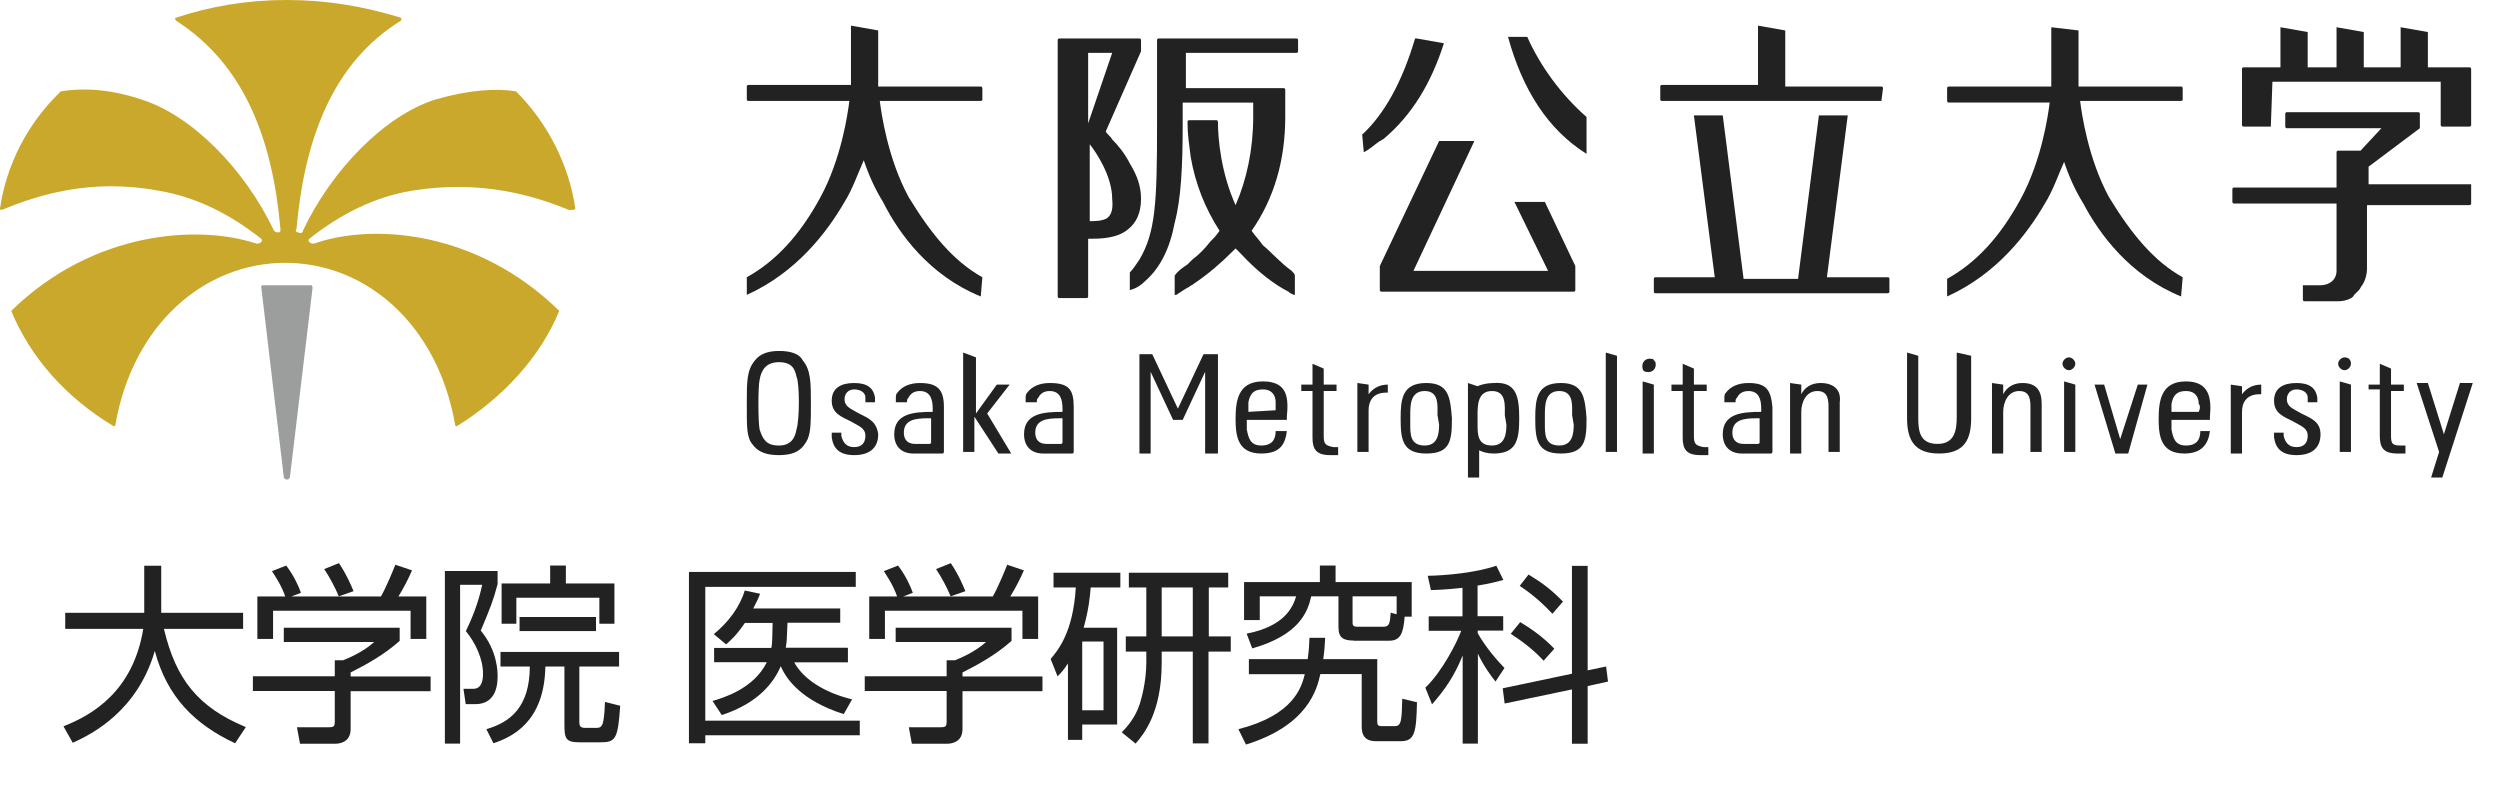 <?xml version="1.0" encoding="UTF-8"?>
<svg id="_レイヤー_2" data-name="レイヤー 2" xmlns="http://www.w3.org/2000/svg" viewBox="0 0 156 50">
  <defs>
    <style>
      .cls-1 {
        fill: none;
      }

      .cls-1, .cls-2, .cls-3, .cls-4 {
        stroke-width: 0px;
      }

      .cls-2 {
        fill: #9b9e9c;
      }

      .cls-3 {
        fill: #222;
      }

      .cls-4 {
        fill: #caa82b;
      }
    </style>
  </defs>
  <g id="_レイヤー1" data-name="レイヤー1">
    <g>
      <g id="_レイヤー_1-2" data-name=" レイヤー 1-2">
        <g id="_ページ2" data-name=" ページ2">
          <rect class="cls-1" width="156" height="50"/>
          <path class="cls-4" d="m35.9,13c-.4-2.7-1.7-5.3-3.7-7.3h0c-1.2-.2-2.9-.1-5,.5-3.2,1-6.5,4.4-8.3,8.2,0,.1-.1.2-.3.1-.1,0-.2-.1-.1-.2.5-5.7,2.3-10.4,6.5-13h0q.1-.1,0-.2c-2.3-.7-4.6-1.1-7.1-1.1s-4.8.4-6.9,1.1c-.1,0-.1.1,0,.2h0c4.2,2.7,6,7.3,6.5,13,0,.1,0,.2-.1.2s-.2,0-.3-.1c-1.8-3.8-5.1-7.2-8.3-8.2-2.1-.7-3.8-.7-5-.5h0C1.7,7.7.4,10.3,0,13q0,.1.1.1H.1c2.2-.9,5.5-2,9.8-1.2,2.4.4,4.5,1.5,6.4,3q.1.1,0,.2c-.1.1-.2.1-.3.1-3.6-1.2-10.2-.8-15.3,4.2h0c1.2,2.9,3.4,5.4,6.4,7.2q.1,0,.1-.1c1.1-6.3,5.6-10.1,10.6-10.1s9.5,3.8,10.6,10.1c0,.1.1.1.1.1,2.9-1.8,5.2-4.3,6.4-7.2h0c-5.1-5-11.6-5.5-15.3-4.2-.1,0-.2,0-.3-.1-.1-.1,0-.2,0-.2,1.9-1.5,4-2.6,6.4-3,4.3-.7,7.6.3,9.8,1.2q1.4.6,0,0c.3,0,.4,0,.4-.1"/>
          <path class="cls-2" d="m19.4,17.8h-3c-.1,0-.1.1-.1.1l1.4,11.8c0,.3.4.3.4,0l1.4-11.7c0-.1,0-.2-.1-.2"/>
          <path class="cls-3" d="m153.5,23.9h0l-1,3.2h0l-1-3.2h-.7l1.4,4.3h0l-.5,1.6h.7l1.9-5.9h-.8Z"/>
          <path class="cls-3" d="m143.6,25.8c-.5-.3-.9-.4-.9-.9,0-.3.2-.6.6-.6s.7.2.7.5v.3h.6v-.3c-.1-.6-.5-.9-1.3-.9s-1.4.3-1.4,1.1.6,1,1.2,1.3c.5.3.9.4.9.9,0,.4-.2.7-.7.7s-.7-.3-.8-.7v-.2h-.6v.3c.1.7.5,1.1,1.4,1.1s1.5-.4,1.5-1.3c0-.8-.6-1-1.2-1.3"/>
          <path class="cls-3" d="m122.1,22h0v4c0,.8-.1,1.7-1.2,1.7s-1.2-.8-1.2-1.6v-3.9h0l-.7-.2h0v4.1c0,1.4.5,2.2,2,2.2,1.6,0,2-.9,2-2.2v-3.9h0l-.9-.2h0Z"/>
          <path class="cls-3" d="m137.2,25.7h-1.7v-.5c.1-.5.3-.8.9-.8s.8.4.8.8c.1.1.1.3,0,.5.1,0,0,0,0,0m-.8-1.9c-1.6,0-1.7,1.3-1.7,2.4s.2,2.1,1.6,2.1c1.1,0,1.5-.6,1.6-1.4h-.6c0,.5-.2.9-.9.9s-.8-.5-.9-1v-.6h2.4v-.2c.1-1.1,0-2.2-1.5-2.2"/>
          <path class="cls-3" d="m126.2,23.9c-.6,0-1,.3-1.2.7v-.6h0l-.7-.1h0v4.4h.7v-2.6c0-.6.3-1.3,1-1.3s.7.6.7,1.1v2.7h.7v-3c0-.8-.3-1.3-1.2-1.3"/>
          <path class="cls-3" d="m133.4,24h0l-1.1,3.4h0l-1-3.4h-.6l1.3,4.3h.8l1.2-4.3h-.6Z"/>
          <path class="cls-3" d="m149.2,27.2v-2.8h.8v-.4h-.8v-1h0l-.7-.3h0v1.3h-.7v.3h.7v2.9c0,.7.2,1.1,1.1,1.1h.5v-.5h-.3c-.5,0-.6-.1-.6-.6"/>
          <path class="cls-3" d="m128.8,23.8s-.1,0,0,0v4.4h.7v-4.2h0l-.7-.2h0Z"/>
          <path class="cls-3" d="m129.1,22.3c-.2,0-.4.2-.4.4s.2.4.4.4.4-.2.4-.4-.2-.4-.4-.4"/>
          <path class="cls-3" d="m146,23.8h0v4.4h.7v-4.2h0l-.7-.2h0Z"/>
          <path class="cls-3" d="m146.3,22.3c-.2,0-.4.2-.4.4s.2.4.4.4.4-.2.4-.4-.1-.4-.4-.4"/>
          <path class="cls-3" d="m141.1,24c-.5,0-.9.2-1.2.6h0v-.5h0l-.7-.1h0v4.3h.7v-2.6c0-.6.3-1.1,1.1-1.1h.1v-.6q.1,0,0,0h0Z"/>
          <path class="cls-3" d="m49.7,26.8c-.1.6-.4,1-1.1,1-.8,0-1-.4-1.2-1-.1-.5-.1-2.7,0-3.1.1-.6.4-1.1,1.2-1.1s1,.4,1.1.9c.2.4.2,2.7,0,3.3m-1.1-4.9c-.7,0-1.2.2-1.5.6-.5.6-.5,1.3-.5,2.7s0,1.8.2,2.3c.3.5.7.9,1.8.9s1.5-.4,1.8-1c.2-.5.2-1.1.2-2.2,0-1.3,0-2.1-.5-2.7-.2-.4-.7-.6-1.5-.6"/>
          <path class="cls-3" d="m53.6,25.8c-.5-.3-.9-.4-.9-.9,0-.3.2-.6.6-.6s.7.2.7.5v.3h.6v-.3c-.1-.6-.5-.9-1.3-.9s-1.4.3-1.4,1.1.6,1,1.2,1.3c.5.3.9.4.9.9,0,.4-.2.7-.7.7s-.7-.3-.8-.7v-.2h-.6v.3c.1.7.5,1.1,1.4,1.1s1.5-.4,1.5-1.3c-.1-.8-.6-1-1.2-1.3"/>
          <path class="cls-3" d="m61.6,25.8l1.4-1.8h-.8l-1.3,1.8v-3.5h0l-.8-.3h0v6.2h.7v-2.2l1.5,2.3h.8l-1.5-2.5h0"/>
          <path class="cls-3" d="m58.1,27.6c0,.1-.1.1-.1.1h-.9c-.5,0-.7-.3-.7-.7,0-.8.7-.9,1.5-.9h.2v1.5h0Zm-.7-3.7c-.6,0-1.1.2-1.4.6-.1.1-.1.2-.1.4v.2h.7v-.1h0q0-.1.1-.2c.1-.2.3-.4.7-.4.7,0,.8.6.8,1.1v.2c-1.2,0-2.4.1-2.4,1.4,0,.7.4,1.2,1.2,1.2h1.8c.1,0,.1-.1.1-.1v-2.8c0-1.1-.4-1.5-1.5-1.5"/>
          <path class="cls-3" d="m66.3,27.6c0,.1-.1.1-.1.1h-.9c-.5,0-.7-.3-.7-.7,0-.8.7-.9,1.5-.9h.2v1.5h0Zm-.8-3.7c-.6,0-1.1.2-1.4.6-.1.1-.1.2-.1.4v.2h.7v-.1h0q0-.1.1-.2c.1-.2.3-.4.7-.4.7,0,.8.6.8,1.1v.2c-1.2,0-2.4.1-2.4,1.4,0,.7.4,1.2,1.2,1.2h1.8c.1,0,.1-.1.1-.1v-2.8c0-1.1-.3-1.5-1.5-1.5"/>
          <path class="cls-3" d="m89.8,26.5c0,.6-.1,1.3-.9,1.3-.9,0-.9-.7-.9-1.3v-.6c0-.6,0-1.5.9-1.5s.8.9.8,1.5l.1.6h0Zm-.8-2.6c-1.5,0-1.6,1-1.6,2.2,0,1.3.1,2.2,1.6,2.2s1.6-.8,1.6-2.2c-.1-1.3-.2-2.2-1.6-2.2"/>
          <path class="cls-3" d="m98.2,26.5c0,.6-.1,1.3-.9,1.3-.9,0-.9-.7-.9-1.3v-.6c0-.6,0-1.5.9-1.5s.8.9.8,1.5l.1.6h0Zm-.8-2.6c-1.5,0-1.6,1-1.6,2.2,0,1.3.1,2.2,1.6,2.2s1.6-.8,1.6-2.2c-.1-1.3-.2-2.2-1.6-2.2"/>
          <path class="cls-3" d="m94,26.5c0,.6-.1,1.3-.9,1.3-.9,0-.9-.7-.9-1.3v-.6c0-.6,0-1.5.9-1.5s.8.9.8,1.5l.1.6h0Zm-.8-2.6c-.4,0-.8.1-1,.2l-.6-.2h0v5.9h.7v-1.7c.2.1.5.2.9.2,1.4,0,1.6-.8,1.6-2.2,0-1.4-.2-2.3-1.6-2.2"/>
          <path class="cls-3" d="m77.9,25.7v-.6c.1-.5.3-.8.9-.8s.8.4.8.8v.5l-1.7.1h0Zm.9-1.9c-1.6,0-1.7,1.3-1.7,2.4s.2,2.1,1.6,2.1c1.2,0,1.5-.6,1.6-1.4h-.7c0,.5-.2.9-.9.9s-.8-.5-.9-1v-.6h2.5v-.2c.1-1.1.1-2.2-1.5-2.2"/>
          <path class="cls-3" d="m105.7,27.2v-2.8h.8v-.4h-.8v-1l-.7-.3v1.3h-.7v.4h.7v2.9c0,.7.2,1.1,1.1,1.1h.5v-.5h-.3c-.5-.1-.6-.2-.6-.7"/>
          <path class="cls-3" d="m102.5,28.3h.7v-4.3l-.7-.2v4.5h0Z"/>
          <path class="cls-3" d="m103.1,22.4c-.4-.1-.7.2-.6.6,0,.1.1.2.2.2.4.1.7-.2.6-.6-.1-.1-.1-.2-.2-.2"/>
          <path class="cls-3" d="m100.2,22v6.2h.7v-6l-.7-.2h0Z"/>
          <path class="cls-3" d="m109.8,27.6c0,.1-.1.1-.1.1h-.9c-.5,0-.7-.3-.7-.7,0-.8.7-.9,1.5-.9h.2v1.5h0Zm-.7-3.7c-.6,0-1.1.2-1.4.6-.1.1-.1.2-.1.4v.2h.7v-.1h0q0-.1.1-.2c.1-.2.3-.4.7-.4.7,0,.8.6.8,1.1v.2c-1.2,0-2.4.1-2.4,1.4,0,.7.4,1.2,1.2,1.2h1.8c.1,0,.1-.1.1-.1v-2.8c-.1-1.1-.4-1.5-1.5-1.5"/>
          <path class="cls-3" d="m113.6,23.9c-.6,0-1,.3-1.2.7v-.6l-.7-.1h0v4.4h.7v-2.6c0-.6.3-1.3,1-1.3s.7.6.7,1.1v2.7h.7v-3.1c.1-.7-.3-1.2-1.2-1.2"/>
          <path class="cls-3" d="m86.6,24c-.5,0-.9.2-1.2.6v-.6l-.7-.1h0v4.3h.7v-2.6c0-.6.3-1.1,1.1-1.1h.1v-.5q.1,0,0,0c.1,0,0,0,0,0Z"/>
          <path class="cls-3" d="m75.1,22.1h0l-1.6,3.4h0l-1.6-3.4h-.8v6.2h.7v-5.1h0l1.4,3h.6l1.4-3h0v5.1h.8v-6.2h-.9Z"/>
          <path class="cls-3" d="m82.6,27.2v-2.8h.8v-.4h-.8v-1l-.7-.3v1.3h-.7v.4h.7v2.9c0,.7.2,1.1,1.1,1.1h.5v-.5h-.3c-.5-.1-.6-.2-.6-.7"/>
          <path class="cls-3" d="m154.2,11.5h-6.4v-1.1l3.2-2.4h0v-.9s0-.1-.1-.1h-8.2s-.1,0-.1.1v.8s0,.1.1.1h5.9l-1.3,1.4h-1.4s-.1,0-.1.1v2.2h-6.4s-.1,0-.1.1v.8s0,.1.1.1h6.4v4.2c0,.6-.5.9-1,.9h-1.1v.9s0,.1.1.1h1.9c.3,0,.5,0,.8-.1.2-.1.3-.1.4-.3.1-.1.2-.2.3-.3.1-.1.1-.2.2-.3.2-.3.3-.7.3-1v-4h6.4s.1,0,.1-.1v-1.2c0,.1,0,0,0,0"/>
          <path class="cls-3" d="m141.7,7.9h0l.1-2.8h10.5v2.7s0,.1.1.1h1.7s.1,0,.1-.1v-3.5s0-.1-.1-.1h-2.6V2l-1.7-.3h0v2.5h-2.3V2l-1.7-.3h0v2.5h-1.8V2l-1.7-.3h0v2.5h-2.3s-.1,0-.1.1v3.5s0,.1.1.1h1.7Z"/>
          <path class="cls-3" d="m61.2,18.5h0l.1-1.2h0c-1.8-1-3.2-2.7-4.6-5-1.3-2.4-1.7-5.2-1.8-6h6.3s.1,0,.1-.1v-.7s0-.1-.1-.1h-6.4V1.9l-1.7-.3h0v3.7h-6.4s-.1,0-.1.1v.8s0,.1.1.1h6.3c-.1.8-.5,3.6-1.8,6s-2.8,4-4.6,5h0v1.1h0c3.1-1.4,5-3.9,6.1-5.8.5-.8.8-1.7,1.2-2.6.3.9.7,1.8,1.2,2.6,1,2,2.9,4.6,6.1,5.9"/>
          <path class="cls-3" d="m136.1,18.5h0l.1-1.2h0c-1.8-1-3.2-2.7-4.6-5-1.3-2.4-1.7-5.2-1.8-6h6.3s.1,0,.1-.1v-.7s0-.1-.1-.1h-6.4V1.9l-1.7-.2h0v3.7h-6.4s-.1,0-.1.1v.8s0,.1.1.1h6.3c-.1.8-.5,3.6-1.8,6s-2.8,4-4.6,5h0v1.1h0c3.1-1.4,5-3.9,6.1-5.8.5-.8.8-1.7,1.2-2.6.3.9.7,1.8,1.2,2.6,1,1.9,2.9,4.5,6.1,5.8"/>
          <path class="cls-3" d="m80.6,16.9c-.7-.5-1.2-1.1-1.8-1.6-.2-.3-.5-.6-.7-.9,1.4-2,2.1-4.4,2.1-7.1v-1.7s0-.1-.1-.1h-6.1v-2.2h6.9s.1,0,.1-.1v-.7s0-.1-.1-.1h-8.6s-.1,0-.1.1v5.3c0,4.9-.1,6.7-1.1,8.4-.2.3-.4.6-.6.8h0v1.1h0c.4-.1.7-.3,1-.6.9-.8,1.5-2,1.8-3.6.4-1.5.5-3.5.5-6.2v-1.3h4.4v.9c0,2-.4,3.9-1.1,5.5-.9-2-1.1-4.1-1.1-5.2,0,0,0-.1-.1-.1h-1.7s-.1,0-.1.1c0,.8.1,1.4.2,2.2.3,1.7.9,3.2,1.8,4.6-.2.3-.4.5-.6.7-.3.4-.7.8-1.1,1.1-.1.1-.2.2-.3.3-.3.2-.6.4-.8.7h0v1.2h.1c.3-.2.6-.4.8-.5.1-.1.2-.1.3-.2.9-.6,1.7-1.3,2.4-2q.1-.1.2-.2c.1.1.2.2.3.3,1.1,1.2,2.2,2,3,2.4.1.1.3.2.4.2h0v-1.2h0c0-.1-.1-.2-.2-.3"/>
          <path class="cls-3" d="m69.1,13.6c-.3.2-.8.2-1.1.2v-5,.2c.4.5,1.4,2,1.4,3.4.1.9-.2,1.1-.3,1.2m-1.2-10.3h1.5l-1.5,4.4V3.3Zm2.6,6.9c-.3-.6-.7-1.1-1.1-1.5-.1-.2-.3-.3-.4-.5l2.2-5h0v-.7s0-.1-.1-.1h-5s-.1,0-.1.1v16s0,.1.1.1h1.7s.1,0,.1-.1v-3.6c.7,0,1.8,0,2.5-.6.5-.4.8-1,.8-1.9,0-.7-.2-1.4-.7-2.2"/>
          <path class="cls-3" d="m85.1,9.5h0c.4-.2.7-.5,1-.7.1,0,.1-.1.2-.1,1.8-1.5,3-3.5,3.8-6h0l-1.7-.3h-.1c-.8,2.7-1.9,4.7-3.3,6h0l.1,1.1h0s0,.1,0,0"/>
          <path class="cls-3" d="m95.3,2.3h-1.2c.9,3.3,2.5,5.8,4.9,7.3h0v-2.3h0c-1.6-1.4-2.9-3.2-3.7-5"/>
          <path class="cls-3" d="m89.8,8.8l-3.7,7.8h0v1.5s0,.1.1.1h12s.1,0,.1-.1v-1.5h0l-1.9-4h-1.9l2.1,4.3h-8.4l3.8-8.1h-2.2"/>
          <path class="cls-3" d="m117.4,6.3h0l.1-.8s0-.1-.1-.1h-6V1.9l-1.7-.3h0v3.7h-6s-.1,0-.1.1v.8s0,.1.1.1h13.7Z"/>
          <path class="cls-3" d="m114,17.3l1.3-10.1h-1.8l-1.3,10.2h-3.4l-1.3-10.2h-1.8l1.3,10.1h-3.7s-.1,0-.1.1v.8s0,.1.1.1h14.5s.1,0,.1-.1v-.8s0-.1-.1-.1h-3.8Z"/>
        </g>
      </g>
      <g>
        <path class="cls-3" d="m8.99,35.3h1.07v2.94h5.11v1h-4.94c.74,3.14,2.12,4.89,5.11,6.13l-.67,1.01c-2.49-1.17-4.23-2.85-5.01-5.76-1.09,3.73-3.86,5.16-5.12,5.73l-.58-1.03c1.79-.7,4.34-2.17,4.98-6.08h-4.87v-1h4.93v-2.94Z"/>
        <path class="cls-3" d="m24.93,40c-.96.85-2.05,1.46-3.05,1.96v.25h4.99v.92h-4.99v2.36c0,.79-.62.92-.98.92h-2.18l-.19-1.03h1.96c.37.01.4-.08.4-.36v-1.9h-5.11v-.92h5.11v-1h.52c.28-.11,1.24-.5,1.94-1.14h-5.64v-.89h7.23v.82Zm-1.16-2.78c.37-.65.8-1.73.9-1.98l1.04.35c-.24.56-.54,1.13-.85,1.63h1.74v2.65h-.98v-1.76h-8.58v1.76h-.98v-2.65h1.74c-.24-.7-.64-1.29-.83-1.58l.89-.35c.48.64.76,1.25.92,1.7l-.6.23h5.59Zm-2.63-.01c-.22-.53-.55-1.16-.91-1.7l.92-.37c.49.72.83,1.54.91,1.75l-.92.32Z"/>
        <path class="cls-3" d="m31.05,35.64v.81c-.28,1.06-.48,1.54-1.05,2.9,1.05,1.27,1.05,2.59,1.05,2.83,0,.36,0,1.76-1.39,1.76h-.6l-.14-.96h.62c.54,0,.6-.58.6-.94,0-.92-.46-1.91-1.07-2.66.35-.72.77-1.71,1.02-2.89h-1.38v9.91h-.95v-10.77h3.29Zm5.1,5.95v3.43c0,.2,0,.4.35.4h.65c.4,0,.54,0,.6-1.62l.95.24c-.14,2.12-.3,2.28-1.26,2.28h-1.28c-.88,0-.94-.25-.94-1.14v-3.59h-1.19c-.06,3.48-2.09,4.4-3.24,4.79l-.44-.88c1.52-.44,2.7-1.4,2.71-3.91h-1.83v-.91h7.4v.91h-2.47Zm-.84-6.3v1.12h3.03v2.51h-.94v-1.62h-5.18v1.62h-.92v-2.51h3.03v-1.12h.97Zm-2.89,4.09v-.88h4.77v.88h-4.77Z"/>
        <path class="cls-3" d="m53.4,35.7v.92h-9.39v8.35h9.64v.91h-9.64v.5h-1.02v-10.69h10.41Zm-.49,4.74v.89h-3.35c.58,1.07,1.92,1.9,3.61,2.31l-.52.92c-2.65-.84-3.59-2.19-3.93-2.99-.43,1-1.37,2.29-3.68,3.05l-.58-.88c.66-.19,2.58-.76,3.39-2.42h-3.29v-.89h3.57c.04-.18.05-.31.06-.65l.02-.91h-1.73c-.55.8-.85,1.05-1.17,1.34l-.77-.64c.9-.73,1.63-1.7,1.93-2.72l.96.2c-.14.36-.24.56-.43.92h5.43v.89h-3.29l-.04.91c-.01.32-.05.52-.07.65h3.85Z"/>
        <path class="cls-3" d="m63.11,40c-.96.85-2.05,1.46-3.05,1.96v.25h4.99v.92h-4.99v2.36c0,.79-.62.92-.98.92h-2.18l-.19-1.03h1.96c.37.01.4-.08.4-.36v-1.9h-5.11v-.92h5.11v-1h.52c.28-.11,1.24-.5,1.94-1.14h-5.64v-.89h7.23v.82Zm-1.16-2.78c.37-.65.8-1.73.9-1.98l1.04.35c-.24.56-.54,1.13-.85,1.63h1.74v2.65h-.98v-1.76h-8.58v1.76h-.98v-2.65h1.74c-.24-.7-.64-1.29-.83-1.58l.89-.35c.48.64.76,1.25.92,1.7l-.6.23h5.59Zm-2.63-.01c-.22-.53-.55-1.16-.91-1.7l.92-.37c.49.72.83,1.54.91,1.75l-.92.32Z"/>
        <path class="cls-3" d="m69.71,39.17v6.04h-2.18v.96h-.89v-4.77c-.29.44-.44.6-.65.8l-.43-1.08c.46-.55,1.4-1.65,1.57-4.46h-1.39v-.92h4.17v.92h-1.85c-.05.56-.11,1.33-.44,2.51h2.09Zm-.85.86h-1.33v4.29h1.33v-4.29Zm6.55-.32h1.39v.95h-1.39v5.73h-.98v-5.73h-1.94v.7c0,3.15-1.16,4.5-1.63,5.04l-.86-.7c.34-.36.84-.91,1.12-1.77.07-.24.41-1.31.41-2.62v-.65h-1.28v-.95h1.28v-3.05h-1.09v-.92h6.2v.92h-1.21v3.05Zm-.98-3.05h-1.94v3.05h1.94v-3.05Z"/>
        <path class="cls-3" d="m77.28,45.5c3.44-.88,3.93-2.6,4.14-3.43h-3.49v-.94h3.67c.08-.56.1-.96.11-1.33h.98c-.02.41-.04.78-.12,1.33h3.37v3.86c0,.24.02.32.3.32h.8c.4,0,.43-.34.46-1.71l.92.22c-.04,1.87-.14,2.43-1,2.43h-1.57c-.88,0-.88-.65-.88-1v-3.19h-2.58c-.2.9-.74,3.19-4.64,4.4l-.48-.97Zm7.18-5.53c-.61,0-.94-.16-.94-.82v-1.94h-1.7c-.22,1-.77,2.42-3.68,3.25l-.35-.92c2.34-.46,2.87-1.61,3.09-2.33h-2.27v1.48h-.98v-2.37h4.73v-1.03h.98v1.03h4.75v2.16h-.44c-.08,1.07-.28,1.5-.97,1.5h-2.22Zm2.69-1.64v-1.12h-2.75v1.6c0,.17,0,.3.32.3h1.6c.4,0,.41-.26.46-.88l.37.1Z"/>
        <path class="cls-3" d="m92.21,38.45h1.59v.9h-1.59v.16c.31.56.88,1.36,1.67,2.17l-.56.85c-.29-.37-.71-.92-1.1-1.74v5.61h-.95v-5.5c-.49,1.21-1.04,2.06-1.91,3.05l-.42-1.04c1.03-.97,1.97-2.81,2.24-3.55h-2.03v-.9h2.11v-1.78c-1.09.12-1.58.13-1.97.14l-.2-.89c1.13-.02,3.02-.19,4.28-.63l.44.89c-.38.1-.85.23-1.61.35v1.92Zm8.01,3.13l.12.95-1.27.28v3.6h-.98v-3.39l-4.2.88-.12-.95,4.32-.91v-6.73h.98v6.52l1.15-.24Zm-3.9-.35c-.6-.67-1.42-1.28-2.05-1.68l.59-.73c.71.42,1.47.97,2.13,1.66l-.67.75Zm.55-2.93c-.9-.97-1.68-1.5-2.04-1.74l.55-.71c.95.58,1.43.96,2.15,1.69l-.66.76Z"/>
      </g>
    </g>
  </g>
</svg>